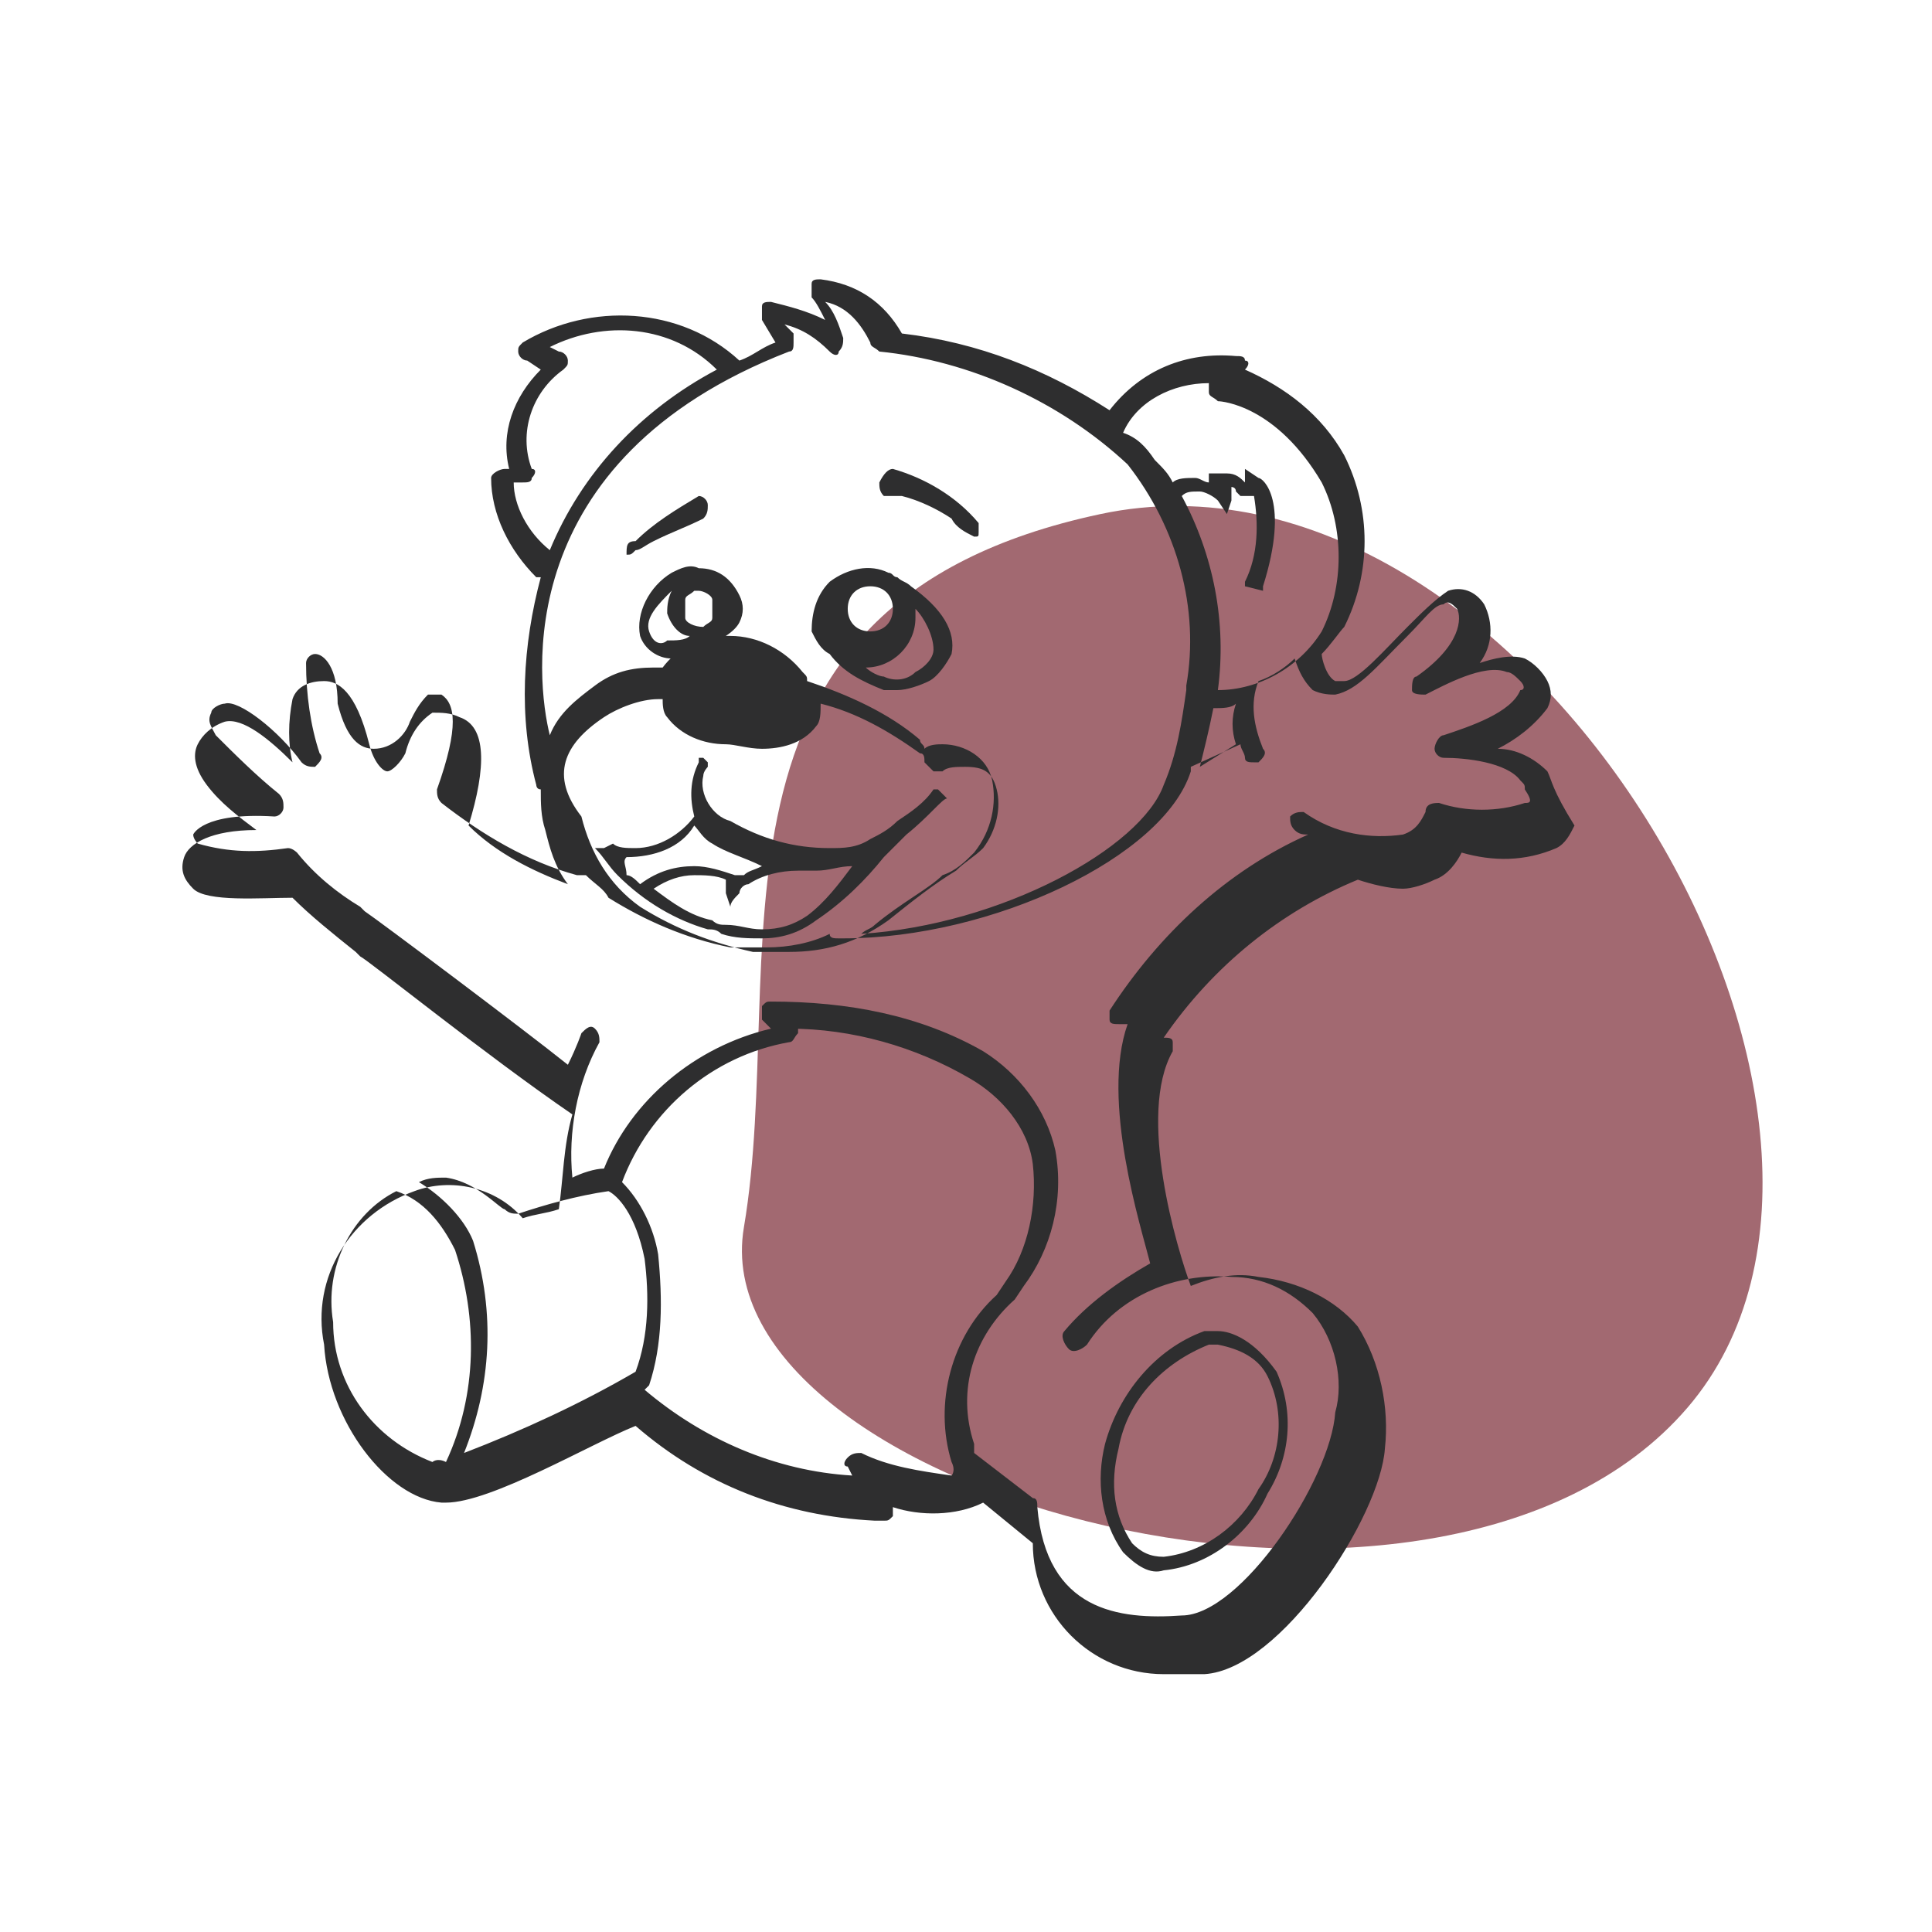 <?xml version="1.0" encoding="utf-8"?>
<svg xmlns="http://www.w3.org/2000/svg" xmlns:xlink="http://www.w3.org/1999/xlink" version="1.1" id="Ebene_1" x="0px" y="0px" viewBox="0 0 42.7 42.8" style="enable-background:new 0 0 42.7 42.8;" xml:space="preserve" width="43" height="43">
<style type="text/css">
	.st0{fill:#A26971;}
	.st1{fill:#2E2E2F;}
</style>
<g id="Gruppe_maskieren_54" transform="translate(-86 -337)">
	<g id="baer" transform="translate(74.93 324.788)">
		<g id="Ebene_1_1_">
			<g id="Gruppe_182">
				<g id="Gruppe_181">
					<path id="Pfad_41_3_" class="st0" d="M35.4,23.6c-9.4,2-6.9,9.9-7.9,15.8c-1,5.9,15.4,10.4,20.9,4S44.8,21.6,35.4,23.6z"/>
				</g>
			</g>
		</g>
		<g id="Ebene_2_1_">
			<g id="Gruppe_183">
				<path id="Pfad_429" class="st1" d="M45.3,29.3c-0.3-0.3-0.7-0.5-1.1-0.5c0.4-0.2,0.8-0.5,1.1-0.9c0.1-0.2,0.1-0.4,0-0.6      c-0.1-0.2-0.3-0.4-0.5-0.5c-0.3-0.1-0.7,0-1,0.1c0.3-0.4,0.3-0.9,0.1-1.3c-0.2-0.3-0.5-0.4-0.8-0.3c-0.3,0.2-0.6,0.5-0.9,0.8      c-0.5,0.5-1.1,1.2-1.4,1.2h-0.2c-0.2-0.1-0.3-0.5-0.3-0.6l0,0c0.2-0.2,0.4-0.5,0.5-0.6c0.6-1.2,0.6-2.6,0-3.8      c-0.5-0.9-1.3-1.5-2.2-1.9l0,0c0.1-0.1,0.1-0.2,0-0.2c0,0,0,0,0,0c0-0.1-0.1-0.1-0.2-0.1c-1.1-0.1-2.1,0.3-2.8,1.2      c-1.4-0.9-2.9-1.5-4.6-1.7c-0.4-0.7-1-1.1-1.8-1.2c-0.1,0-0.2,0-0.2,0.1v0.3c0.1,0.1,0.2,0.3,0.3,0.5c-0.4-0.2-0.8-0.3-1.2-0.4      c-0.1,0-0.2,0-0.2,0.1v0.3l0.3,0.5c-0.3,0.1-0.5,0.3-0.8,0.4l0,0c-1.3-1.2-3.3-1.3-4.8-0.4c-0.1,0.1-0.1,0.1-0.1,0.2      c0,0.1,0.1,0.2,0.2,0.2l0.3,0.2c-0.6,0.6-0.9,1.4-0.7,2.2h-0.1c-0.1,0-0.3,0.1-0.3,0.2c0,0.8,0.4,1.6,1,2.2H23      c-0.4,1.5-0.5,3.1-0.1,4.6c0,0,0,0.1,0.1,0.1c0,0,0,0,0,0c0,0.3,0,0.6,0.1,0.9c0.1,0.4,0.2,0.8,0.5,1.2      c-0.8-0.3-1.6-0.7-2.2-1.3c0.4-1.3,0.4-2.2-0.2-2.4c-0.2-0.1-0.4-0.1-0.6-0.1c-0.3,0.2-0.5,0.5-0.6,0.9      c-0.1,0.2-0.3,0.4-0.4,0.4s-0.3-0.2-0.4-0.6c-0.3-1.2-0.7-1.4-1-1.4c-0.3,0-0.6,0.1-0.7,0.4c-0.1,0.5-0.1,1,0,1.4      c-0.5-0.5-1.1-1-1.5-0.9c-0.3,0.1-0.5,0.3-0.6,0.5c-0.1,0.2-0.1,0.5,0.2,0.9c0.3,0.4,0.7,0.7,1.1,1c-1,0-1.5,0.3-1.6,0.6      c-0.1,0.3,0,0.5,0.2,0.7c0.3,0.3,1.5,0.2,2.2,0.2c0.4,0.4,0.9,0.8,1.4,1.2l0.1,0.1c0.2,0.1,2.8,2.2,4.7,3.5      c-0.2,0.7-0.2,1.4-0.3,2.1c-0.3,0.1-0.5,0.1-0.8,0.2c-0.6-0.7-1.6-0.9-2.4-0.6c-1.4,0.5-2.3,1.9-2,3.4c0.1,1.7,1.4,3.4,2.6,3.5      h0.1c1,0,3.2-1.3,4.2-1.7c1.5,1.3,3.3,2,5.3,2.1h0.2c0.1,0,0.1,0,0.2-0.1v-0.2l0,0c0.6,0.2,1.4,0.2,2-0.1l1.1,0.9      c0,1.6,1.3,2.9,2.9,2.9c0.1,0,0.3,0,0.4,0h0.5c1.7-0.1,3.9-3.5,4-5c0.1-0.9-0.1-1.9-0.6-2.7c-0.5-0.6-1.3-1-2.2-1.1      c-0.5-0.1-1,0-1.5,0.2c-0.3-0.8-1.2-3.8-0.4-5.2v-0.2c0-0.1-0.1-0.1-0.2-0.1l0,0c1.1-1.6,2.6-2.8,4.3-3.5l0,0      c0.3,0.1,0.7,0.2,1,0.2c0.2,0,0.5-0.1,0.7-0.2c0.3-0.1,0.5-0.4,0.6-0.6c0.7,0.2,1.4,0.2,2.1-0.1c0.2-0.1,0.3-0.3,0.4-0.5      C45.4,29.7,45.4,29.5,45.3,29.3z M37.8,20.7v0.2c0,0.1,0.1,0.1,0.2,0.2c0.1,0,1.3,0.1,2.3,1.8c0.5,1,0.5,2.3,0,3.3      c-0.5,0.8-1.4,1.3-2.3,1.3c0.2-1.5-0.1-3-0.8-4.3c0.1-0.1,0.2-0.1,0.4-0.1c0.1,0,0.3,0.1,0.4,0.2l0.2,0.3l0.1-0.3V23      c0,0,0.1,0,0.1,0.1c0,0,0,0,0,0l0.1,0.1h0.3c0.1,0.6,0.1,1.3-0.2,1.9v0.1l0.4,0.1v-0.1c0.6-1.9,0-2.4-0.1-2.4l-0.3-0.2v0.3      c-0.1-0.1-0.2-0.2-0.4-0.2h-0.4v0.2c-0.1,0-0.2-0.1-0.3-0.1c-0.2,0-0.4,0-0.5,0.1c-0.1-0.2-0.2-0.3-0.4-0.5      c-0.2-0.3-0.4-0.5-0.7-0.6C36.2,21.1,37,20.7,37.8,20.7z M38.4,28.7l-0.8,0.5c0.1-0.4,0.2-0.8,0.3-1.3c0.2,0,0.4,0,0.5-0.1      C38.3,28.1,38.3,28.4,38.4,28.7z M22.4,22.9h0.2c0.1,0,0.2,0,0.2-0.1c0.1-0.1,0.1-0.2,0-0.2c0,0,0,0,0,0c-0.3-0.8,0-1.7,0.7-2.2      c0.1-0.1,0.1-0.1,0.1-0.2c0-0.1-0.1-0.2-0.2-0.2l-0.2-0.1c1.2-0.6,2.7-0.5,3.7,0.5c-1.7,0.9-3,2.3-3.7,4      C22.7,24,22.4,23.4,22.4,22.9z M28.5,20c0.1,0,0.1-0.1,0.1-0.2v-0.2l-0.2-0.2c0.4,0.1,0.7,0.3,1,0.6c0.1,0.1,0.2,0.1,0.2,0      c0,0,0,0,0,0c0.1-0.1,0.1-0.2,0.1-0.3c-0.1-0.3-0.2-0.6-0.4-0.8c0.5,0.1,0.8,0.5,1,0.9c0,0.1,0.1,0.1,0.2,0.2      c2,0.2,4,1.1,5.5,2.5c1.1,1.4,1.6,3.2,1.3,4.9v0.1l0,0c-0.1,0.7-0.2,1.4-0.5,2.1c-0.5,1.4-3.6,3.1-6.7,3.3      c0.1-0.1,0.2-0.1,0.3-0.2c0.6-0.5,1.2-0.8,1.5-1.1c0.3-0.1,0.5-0.3,0.7-0.5c0.4-0.5,0.5-1.1,0.4-1.6c-0.1-0.5-0.6-0.8-1.1-0.8      c-0.1,0-0.3,0-0.4,0.1c0-0.1-0.1-0.1-0.1-0.2c-0.7-0.6-1.6-1-2.5-1.3c0-0.1,0-0.1-0.1-0.2c-0.4-0.5-1-0.8-1.6-0.8H27      c-0.5,0-1,0.3-1.3,0.7h-0.2c-0.5,0-0.9,0.1-1.3,0.4c-0.4,0.3-0.8,0.6-1,1.1C22.9,27.3,22.3,22.4,28.5,20z M24.4,28.1      c0.3-0.2,0.8-0.4,1.2-0.4h0.1c0,0.1,0,0.3,0.1,0.4c0.3,0.4,0.8,0.6,1.3,0.6c0.2,0,0.5,0.1,0.8,0.1c0.4,0,0.9-0.1,1.2-0.5      c0.1-0.1,0.1-0.3,0.1-0.5c0.8,0.2,1.5,0.6,2.2,1.1c0.1,0,0.1,0.1,0.1,0.2l0.1,0.1l0.1,0.1h0.2c0.1-0.1,0.3-0.1,0.5-0.1      c0.4,0,0.6,0.1,0.7,0.5c0.1,0.4,0,0.9-0.3,1.3c-0.2,0.2-0.4,0.3-0.6,0.5c-0.5,0.3-1,0.7-1.5,1.1c-0.7,0.5-1.4,0.7-2.2,0.7h-0.8      c-0.9-0.2-1.7-0.5-2.5-1c-0.7-0.5-1.1-1.2-1.3-2C23.2,29.4,23.5,28.7,24.4,28.1L24.4,28.1z M22.2,39c0.1,0.1,0.2,0.1,0.3,0.1      c0.6-0.2,1.3-0.4,2-0.5c0.2,0.1,0.6,0.5,0.8,1.5c0.1,0.8,0.1,1.7-0.2,2.5c-1.2,0.7-2.5,1.3-3.8,1.8c0.6-1.5,0.7-3.1,0.2-4.7      c-0.2-0.5-0.7-1-1.2-1.3c0.2-0.1,0.4-0.1,0.6-0.1C21.6,38.4,22.1,39,22.2,39L22.2,39z M20.6,44.6c-1.3-0.5-2.2-1.7-2.2-3.1      c-0.2-1.2,0.4-2.4,1.4-2.9c0.6,0.2,1,0.7,1.3,1.3c0.5,1.5,0.5,3.2-0.2,4.7C20.7,44.5,20.6,44.6,20.6,44.6L20.6,44.6z M30.1,44.4      c-0.1,0-0.2,0-0.3,0.1c-0.1,0.1-0.1,0.2,0,0.2c0,0,0,0,0,0l0.1,0.2c-1.7-0.1-3.3-0.8-4.6-1.9l0.1-0.1c0.3-0.9,0.3-1.9,0.2-2.9      c-0.1-0.6-0.4-1.2-0.8-1.6c0.6-1.6,2-2.8,3.7-3.1c0.1,0,0.1-0.1,0.2-0.2v-0.2L28.5,35c1.4,0,2.8,0.4,4,1.1      c0.7,0.4,1.3,1.1,1.4,1.9c0.1,0.9-0.1,1.9-0.6,2.6l-0.2,0.3c-1,0.9-1.4,2.4-1,3.7c0.1,0.2,0,0.3,0,0.3      C31.4,44.8,30.7,44.7,30.1,44.4L30.1,44.4z M44.8,30c-0.6,0.2-1.3,0.2-1.9,0c-0.1,0-0.3,0-0.3,0.2c-0.1,0.2-0.2,0.4-0.5,0.5      c-0.7,0.1-1.5,0-2.2-0.5c-0.1,0-0.2,0-0.3,0.1c0,0.1,0,0.2,0.1,0.3l0,0c0.1,0.1,0.2,0.1,0.3,0.1c-1.8,0.8-3.3,2.2-4.4,3.9v0.2      c0,0.1,0.1,0.1,0.2,0.1H36c-0.6,1.7,0.3,4.5,0.5,5.3c-0.7,0.4-1.4,0.9-1.9,1.5c-0.1,0.1,0,0.3,0.1,0.4c0.1,0.1,0.3,0,0.4-0.1      c0.7-1.1,2-1.6,3.2-1.5c0.7,0,1.3,0.3,1.8,0.8c0.5,0.6,0.7,1.5,0.5,2.2C40.5,45,38.5,48,37.2,48c-1.4,0.1-3-0.1-3.2-2.4      c0-0.1,0-0.2-0.1-0.2l-1.3-1l0,0v-0.2c-0.4-1.2,0-2.4,0.9-3.2l0.2-0.3c0.6-0.8,0.9-1.9,0.7-3c-0.2-0.9-0.8-1.7-1.6-2.2      c-1.4-0.8-3-1.1-4.7-1.1c-0.1,0-0.1,0-0.2,0.1v0.3l0.2,0.2c-1.7,0.4-3.1,1.6-3.7,3.1l0,0c-0.2,0-0.5,0.1-0.7,0.2      c-0.1-1,0.1-2.1,0.6-3c0-0.1,0-0.2-0.1-0.3s-0.2,0-0.3,0.1l0,0c0,0-0.1,0.3-0.3,0.7c-1-0.8-4.2-3.2-4.5-3.4l-0.1-0.1      c-0.5-0.3-1-0.7-1.4-1.2c0,0-0.1-0.1-0.2-0.1c-0.7,0.1-1.3,0.1-2-0.1c0,0-0.1-0.1-0.1-0.2c0,0,0.2-0.5,1.8-0.4      c0.1,0,0.2-0.1,0.2-0.2c0-0.1,0-0.2-0.1-0.3c-0.5-0.4-1-0.9-1.4-1.3c-0.1-0.2-0.2-0.3-0.1-0.5c0-0.1,0.2-0.2,0.3-0.2      c0.3-0.1,1.2,0.6,1.7,1.3c0.1,0.1,0.2,0.1,0.3,0.1c0.1-0.1,0.2-0.2,0.1-0.3c-0.2-0.6-0.3-1.3-0.3-2c0-0.1,0.1-0.2,0.2-0.2      c0.2,0,0.5,0.3,0.5,1.1c0.2,0.8,0.5,1,0.8,1c0.4,0,0.7-0.3,0.8-0.6c0.1-0.2,0.2-0.4,0.4-0.6h0.3c0.3,0.2,0.4,0.7-0.1,2.1      c0,0.1,0,0.2,0.1,0.3c0.9,0.7,1.9,1.3,3,1.6H24c0.2,0.2,0.4,0.3,0.5,0.5c0.8,0.5,1.7,0.9,2.7,1.1h0.8c0.5,0,1-0.1,1.4-0.3      c0,0.1,0.1,0.1,0.2,0.1h0.1c3.3,0,7.1-1.8,7.7-3.7v-0.1l1.1-0.5c0,0.1,0.1,0.2,0.1,0.3c0,0.1,0.1,0.1,0.2,0.1h0.1      c0.1-0.1,0.2-0.2,0.1-0.3c-0.2-0.5-0.3-1-0.1-1.5c0.3-0.1,0.6-0.3,0.8-0.5c0.1,0.3,0.2,0.5,0.4,0.7c0.2,0.1,0.4,0.1,0.5,0.1      c0.5-0.1,0.9-0.6,1.6-1.3c0.4-0.4,0.6-0.7,0.8-0.7c0.1-0.1,0.2,0,0.3,0.1c0.1,0.2,0.1,0.8-0.9,1.5c-0.1,0-0.1,0.2-0.1,0.3      c0,0.1,0.2,0.1,0.3,0.1c0.4-0.2,1.3-0.7,1.8-0.5c0.1,0,0.2,0.1,0.3,0.2c0.1,0.1,0.1,0.2,0,0.2c0,0,0,0,0,0      c-0.2,0.5-1.1,0.8-1.7,1c-0.1,0-0.2,0.2-0.2,0.3c0,0.1,0.1,0.2,0.2,0.2c0.5,0,1.4,0.1,1.7,0.5c0.1,0.1,0.1,0.1,0.1,0.2      C45,30,44.9,30,44.8,30L44.8,30z"/>
				<path id="Pfad_430" class="st1" d="M24.9,24.5c0.1,0,0.1,0,0.2-0.1c0.1,0,0.2-0.1,0.4-0.2c0.4-0.2,0.7-0.3,1.1-0.5      c0.1-0.1,0.1-0.2,0.1-0.3c0-0.1-0.1-0.2-0.2-0.2c-0.5,0.3-1,0.6-1.4,1C24.9,24.2,24.9,24.3,24.9,24.5L24.9,24.5z"/>
				<path id="Pfad_431" class="st1" d="M31,23.2c0.4,0.1,0.8,0.3,1.1,0.5c0.1,0.2,0.3,0.3,0.5,0.4c0.1,0,0.1,0,0.1-0.1v-0.2l0,0      c-0.5-0.6-1.2-1-1.9-1.2c-0.1,0-0.2,0.1-0.3,0.3c0,0.1,0,0.2,0.1,0.3H31z"/>
				<path id="Pfad_432" class="st1" d="M26.7,32.8c0.1,0,0.2,0,0.3,0.1c0.3,0.1,0.6,0.1,0.9,0.1c0.4,0,0.8-0.1,1.2-0.4      c0.6-0.4,1.1-0.9,1.5-1.4l0.4-0.4l0.1-0.1l0,0c0.5-0.4,0.8-0.8,0.9-0.8l0,0l-0.2-0.2h-0.1c-0.2,0.3-0.5,0.5-0.8,0.7l0,0      c-0.2,0.2-0.4,0.3-0.6,0.4C30,31,29.7,31,29.4,31c-0.8,0-1.5-0.2-2.2-0.6c-0.4-0.1-0.7-0.6-0.6-1c0-0.1,0.1-0.2,0.1-0.2v-0.1      L26.6,29h-0.1v0.1c-0.2,0.4-0.2,0.8-0.1,1.2c-0.3,0.4-0.8,0.7-1.3,0.7c-0.2,0-0.4,0-0.5-0.1l-0.2,0.1L24.2,31      c0.2,0.2,0.3,0.4,0.5,0.6C25.3,32.2,26,32.6,26.7,32.8z M28.9,32.5c-0.3,0.2-0.6,0.3-1,0.3c-0.3,0-0.5-0.1-0.8-0.1      c-0.1,0-0.2,0-0.3-0.1c-0.5-0.1-0.9-0.4-1.3-0.7c0.3-0.2,0.6-0.3,0.9-0.3c0.2,0,0.5,0,0.7,0.1V32l0.1,0.3c0-0.1,0.1-0.2,0.2-0.3      c0-0.1,0.1-0.2,0.2-0.2c0.3-0.2,0.7-0.3,1.1-0.3h0.4c0.3,0,0.5-0.1,0.8-0.1C29.6,31.8,29.3,32.2,28.9,32.5L28.9,32.5z       M24.9,31.2c0.6,0,1.2-0.2,1.5-0.7c0.1,0.1,0.2,0.3,0.4,0.4c0.3,0.2,0.7,0.3,1.1,0.5c-0.2,0.1-0.3,0.1-0.4,0.2h-0.2      c-0.3-0.1-0.6-0.2-0.9-0.2c-0.4,0-0.8,0.1-1.2,0.4c-0.1-0.1-0.2-0.2-0.3-0.2C24.9,31.4,24.8,31.3,24.9,31.2L24.9,31.2z"/>
				<path id="Pfad_433" class="st1" d="M29.4,26.7L29.4,26.7c0.3,0.4,0.7,0.6,1.2,0.8h0.3c0.2,0,0.5-0.1,0.7-0.2      c0.2-0.1,0.4-0.4,0.5-0.6c0.1-0.5-0.2-1-0.9-1.5c-0.1-0.1-0.2-0.1-0.3-0.2c-0.1,0-0.1-0.1-0.2-0.1c-0.4-0.2-0.9-0.1-1.3,0.2      c-0.3,0.3-0.4,0.7-0.4,1.1C29.1,26.4,29.2,26.6,29.4,26.7z M29.8,25.7c0-0.3,0.2-0.5,0.5-0.5c0.3,0,0.5,0.2,0.5,0.5      c0,0.3-0.2,0.5-0.5,0.5l0,0C30,26.2,29.8,26,29.8,25.7C29.8,25.8,29.8,25.8,29.8,25.7L29.8,25.7z M31.7,26.6      c0,0.2-0.2,0.4-0.4,0.5c-0.2,0.2-0.5,0.2-0.7,0.1c-0.1,0-0.3-0.1-0.4-0.2c0.6,0,1.1-0.5,1.1-1.1c0,0,0,0,0,0v-0.2      C31.5,25.9,31.7,26.3,31.7,26.6L31.7,26.6z"/>
				<path id="Pfad_434" class="st1" d="M25.9,24.9c-0.5,0.3-0.8,0.9-0.7,1.4c0.1,0.3,0.4,0.5,0.7,0.5c0.2,0,0.4,0,0.6-0.2      c0.5-0.2,0.8-0.4,0.9-0.6c0.1-0.2,0.1-0.4,0-0.6c-0.2-0.4-0.5-0.6-0.9-0.6C26.3,24.7,26.1,24.8,25.9,24.9z M26.2,25.5      c0-0.1,0.1-0.1,0.2-0.2h0.1c0.1,0,0.3,0.1,0.3,0.2c0,0,0,0,0,0.1v0.3c0,0.1-0.1,0.1-0.2,0.2c-0.2,0-0.4-0.1-0.4-0.2L26.2,25.5z       M25.4,26.2c-0.1-0.3,0.2-0.6,0.5-0.9l0,0c-0.1,0.2-0.1,0.4-0.1,0.5c0.1,0.3,0.3,0.5,0.5,0.5c-0.1,0.1-0.3,0.1-0.5,0.1      C25.7,26.5,25.5,26.5,25.4,26.2L25.4,26.2z"/>
				<path id="Pfad_435" class="st1" d="M36.8,47c1-0.1,1.9-0.8,2.3-1.7c0.5-0.8,0.6-1.8,0.2-2.7c-0.5-0.7-1-0.9-1.3-0.9h-0.3      c-1.1,0.4-1.9,1.4-2.2,2.5c-0.2,0.8-0.1,1.7,0.4,2.4C36.2,46.9,36.5,47.1,36.8,47z M35.8,44.3c0.2-1.1,1-1.9,2-2.3H38      c0.5,0.1,0.9,0.3,1.1,0.7c0.4,0.8,0.3,1.8-0.2,2.5c-0.4,0.8-1.2,1.4-2.1,1.5c-0.3,0-0.5-0.1-0.7-0.3      C35.7,45.8,35.6,45.1,35.8,44.3L35.8,44.3z"/>
			</g>
		</g>
	</g>
</g>
</svg>
